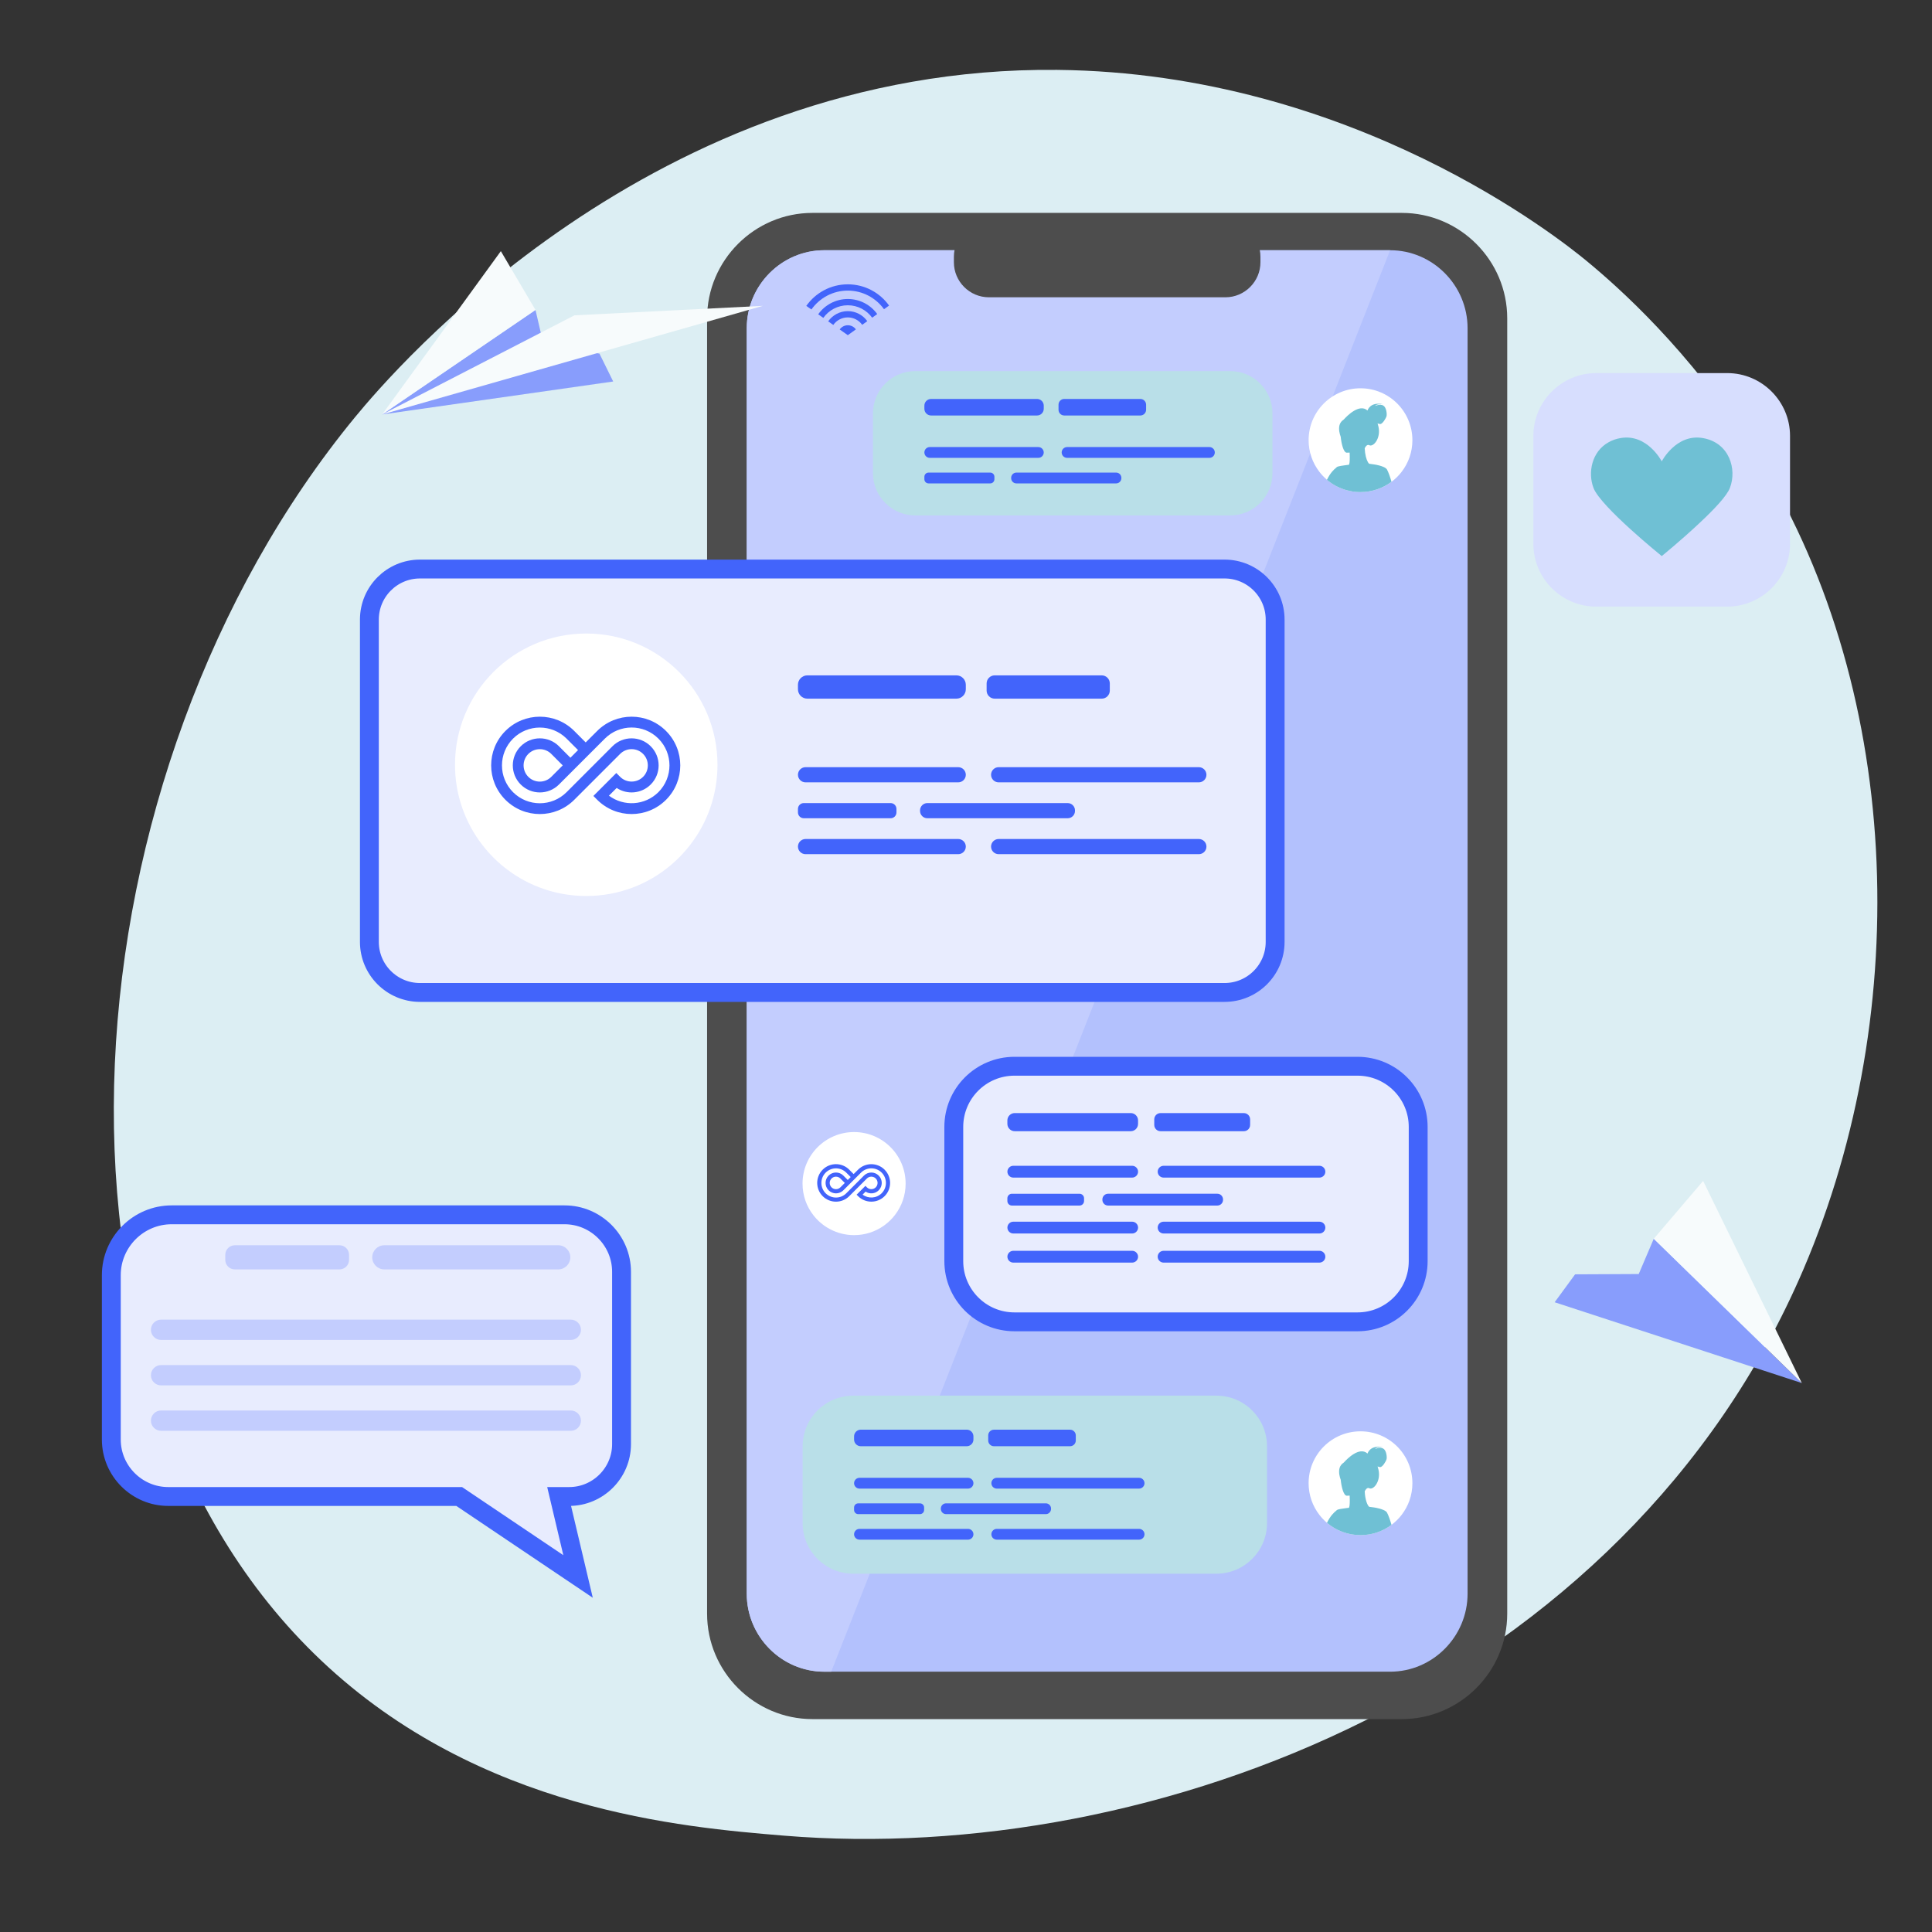 <?xml version="1.0" encoding="utf-8"?>
<!-- Generator: Adobe Illustrator 25.0.1, SVG Export Plug-In . SVG Version: 6.00 Build 0)  -->
<svg version="1.1" xmlns="http://www.w3.org/2000/svg" xmlns:xlink="http://www.w3.org/1999/xlink" x="0px" y="0px"
	 viewBox="0 0 1024 1024" style="enable-background:new 0 0 1024 1024;" xml:space="preserve">
<rect x="0" y="0" width="1024" height="1024" fill="#333333" stroke="none"/>
<style type="text/css">
	.st0{fill:#DCEEF3;}
	.st1{fill:#4D4D4D;}
	.st2{fill:#B3C1FD;}
	.st3{fill:#C3CDFE;}
	.st4{fill:#E8ECFE;stroke:#4264FB;stroke-width:10;stroke-miterlimit:10;}
	.st5{fill:#B9DFE8;}
	.st6{fill:#D7DEFE;}
	.st7{fill:#6FC0D4;}
	.st8{fill:#889DFC;}
	.st9{fill:#F7FBFC;}
	.st10{fill:#FFFFFF;}
	.st11{fill:#4264FB;}
</style>
<g id="bg">
	<path class="st0" d="M955.86,672.77c-94.69,221.31-344.65,316.36-540.49,300.15c-53.47-4.43-161.06-13.33-245.07-92.76
		C8.97,727.62,33.82,408.75,188.25,221.02c19.89-24.18,157.55-186.15,372.08-183.98c157.06,1.59,267.31,90.3,280.71,101.35
		c16.93,13.96,54.28,47.14,87.94,99.77C1008.08,361.83,1015.03,534.48,955.86,672.77z"/>
</g>
<g id="sms">
	<g>
		<path class="st1" d="M743,911.16H430.63c-30.72,0-55.86-25.14-55.86-55.86V168.7c0-30.73,25.14-55.86,55.86-55.86H743
			c30.72,0,55.86,25.14,55.86,55.86v686.6C798.86,886.02,773.72,911.16,743,911.16L743,911.16z"/>
		<path class="st2" d="M777.85,173.99v670.68c0,22.75-18.48,41.36-41.06,41.36H436.85c-22.58,0-41.06-18.61-41.06-41.36V173.99
			c0-22.75,18.48-41.36,41.06-41.36h299.94C759.36,132.63,777.85,151.24,777.85,173.99L777.85,173.99z"/>
		<path class="st3" d="M736.78,132.63L440.56,886.04h-3.71c-22.58,0-41.06-18.61-41.06-41.36V173.99
			c0-22.75,18.48-41.36,41.06-41.36H736.78L736.78,132.63z"/>
		<path class="st1" d="M649.5,157.57H524.14c-10.22,0-18.56-8.35-18.56-18.57v-2.92c0-10.21,8.35-18.57,18.56-18.57H649.5
			c10.21,0,18.56,8.35,18.56,18.57V139C668.06,149.21,659.71,157.57,649.5,157.57L649.5,157.57z"/>
		<path class="st4" d="M222.59,526.02h426.45c14.81,0,26.81-12,26.81-26.81v-170.8c0-14.8-12-26.81-26.81-26.81H222.59
			c-14.8,0-26.81,12-26.81,26.81v170.8C195.78,514.01,207.78,526.02,222.59,526.02L222.59,526.02z"/>
		<path class="st5" d="M652.03,273.19H485.1c-12.38,0-22.42-10.04-22.42-22.42v-31.66c0-12.38,10.04-22.42,22.42-22.42h166.92
			c12.39,0,22.42,10.04,22.42,22.42v31.66C674.45,263.15,664.41,273.19,652.03,273.19L652.03,273.19z"/>
		<path class="st5" d="M644.7,834.1H452.27c-14.83,0-26.85-12.02-26.85-26.85v-40.68c0-14.83,12.02-26.85,26.85-26.85H644.7
			c14.84,0,26.85,12.02,26.85,26.85v40.68C671.56,822.07,659.54,834.1,644.7,834.1L644.7,834.1z"/>
		<path class="st4" d="M719.5,700.6H537.7c-17.77,0-32.17-14.4-32.17-32.17V597.3c0-17.77,14.4-32.17,32.17-32.17h181.8
			c17.76,0,32.17,14.4,32.17,32.17v71.14C751.67,686.2,737.27,700.6,719.5,700.6L719.5,700.6z"/>
		<path class="st6" d="M915.5,321.52h-69.52c-18.29,0-33.26-14.96-33.26-33.25V231c0-18.29,14.97-33.25,33.26-33.25h69.52
			c18.29,0,33.25,14.96,33.25,33.25v57.27C948.75,306.56,933.79,321.52,915.5,321.52L915.5,321.52z"/>
		<path class="st7" d="M844.59,258.62c3.78,9.96,36.17,36.11,36.17,36.11s10.56-8.58,20.34-17.82c7.32-6.84,14.16-14.04,15.78-18.29
			c3.84-9.9-0.25-24.05-14.4-26.45c-14.1-2.4-21.72,12.36-21.72,12.36s-7.61-14.76-21.77-12.36c-2.46,0.42-4.62,1.2-6.48,2.28
			C843.69,239.36,841.47,250.46,844.59,258.62L844.59,258.62z"/>
		<path class="st4" d="M90.96,643.88h208.28c16.6,0,30.19,13.58,30.19,30.19v91.37c0,15.25-12.48,27.73-27.73,27.73h-5.35
			l10.03,42.39l-63-42.39H89.16C72.57,793.17,59,779.6,59,763.01v-87.17C59,658.26,73.38,643.88,90.96,643.88L90.96,643.88z"/>
		<path class="st3" d="M85.37,710.2h217.17c2.96,0,5.38-2.42,5.38-5.38l0,0c0-2.96-2.42-5.38-5.38-5.38H85.37
			c-2.96,0-5.38,2.42-5.38,5.38l0,0C79.99,707.78,82.41,710.2,85.37,710.2L85.37,710.2z"/>
		<path class="st3" d="M85.37,734.28h217.17c2.96,0,5.38-2.41,5.38-5.38l0,0c0-2.96-2.42-5.38-5.38-5.38H85.37
			c-2.96,0-5.38,2.42-5.38,5.38l0,0C79.99,731.86,82.41,734.28,85.37,734.28L85.37,734.28z"/>
		<path class="st3" d="M85.37,758.35h217.17c2.96,0,5.38-2.42,5.38-5.38l0,0c0-2.96-2.42-5.38-5.38-5.38H85.37
			c-2.96,0-5.38,2.42-5.38,5.38l0,0C79.99,755.93,82.41,758.35,85.37,758.35L85.37,758.35z"/>
		<path class="st3" d="M203.69,672.81h92.19c3.52,0,6.4-2.88,6.4-6.4l0,0c0-3.52-2.88-6.4-6.4-6.4h-92.19c-3.52,0-6.4,2.88-6.4,6.4
			l0,0C197.28,669.94,200.17,672.81,203.69,672.81L203.69,672.81z"/>
		<path class="st3" d="M124.46,672.81h55.48c2.78,0,5.06-2.27,5.06-5.05v-2.69c0-2.78-2.28-5.06-5.06-5.06h-55.48
			c-2.78,0-5.06,2.28-5.06,5.06v2.69C119.4,670.54,121.67,672.81,124.46,672.81L124.46,672.81z"/>
		<polygon class="st8" points="824,690.22 955,733.05 876.53,656.57 868.56,675.26 834.84,675.42 824,690.22 		"/>
		<polygon class="st9" points="876.53,656.57 955,733.05 902.69,625.91 876.53,656.57 		"/>
		<polygon class="st8" points="325.01,202.2 202.56,219.67 283.82,164.28 287.95,182.04 317.73,187.43 325.01,202.2 		"/>
		<polygon class="st9" points="202.56,219.67 304.46,167.13 404.32,162.11 202.56,219.67 		"/>
		<polygon class="st9" points="283.82,164.28 202.56,219.67 265.46,133.11 283.82,164.28 		"/>
		<path class="st10" d="M380.28,405.35c0,15.97-5.38,30.69-14.44,42.43c-3,3.9-6.41,7.47-10.16,10.64
			c-12.12,10.29-27.81,16.48-44.96,16.48c-15.58,0-29.95-5.11-41.55-13.77c-5.11-3.8-9.68-8.31-13.57-13.36
			c-9.06-11.74-14.44-26.46-14.44-42.43c0-38.42,31.14-69.56,69.56-69.56S380.28,366.93,380.28,405.35L380.28,405.35z"/>
		<path class="st11" d="M506.93,370.3h-79.02c-2.74,0-4.98-2.24-4.98-4.98v-2.38c0-2.74,2.24-4.98,4.98-4.98h79.02
			c2.74,0,4.97,2.24,4.97,4.98v2.38C511.91,368.06,509.67,370.3,506.93,370.3L506.93,370.3z"/>
		<path class="st11" d="M507.88,414.66h-80.93c-2.21,0-4.02-1.81-4.02-4.02l0,0c0-2.21,1.81-4.02,4.02-4.02h80.93
			c2.21,0,4.02,1.81,4.02,4.02l0,0C511.91,412.85,510.1,414.66,507.88,414.66L507.88,414.66z"/>
		<path class="st11" d="M472.06,433.69h-46.05c-1.69,0-3.08-1.39-3.08-3.08v-1.88c0-1.69,1.39-3.08,3.08-3.08h46.05
			c1.69,0,3.08,1.39,3.08,3.08v1.88C475.14,432.31,473.75,433.69,472.06,433.69L472.06,433.69z"/>
		<path class="st11" d="M565.9,433.69h-74.4c-2.13,0-3.86-1.74-3.86-3.86v-0.32c0-2.13,1.74-3.86,3.86-3.86h74.4
			c2.13,0,3.86,1.74,3.86,3.86v0.32C569.77,431.95,568.03,433.69,565.9,433.69L565.9,433.69z"/>
		<path class="st11" d="M635.43,414.66H529.3c-2.21,0-4.02-1.81-4.02-4.02l0,0c0-2.21,1.81-4.02,4.02-4.02h106.12
			c2.21,0,4.02,1.81,4.02,4.02l0,0C639.45,412.85,637.63,414.66,635.43,414.66L635.43,414.66z"/>
		<path class="st11" d="M507.88,452.73h-80.93c-2.21,0-4.02-1.81-4.02-4.02l0,0c0-2.21,1.81-4.02,4.02-4.02h80.93
			c2.21,0,4.02,1.81,4.02,4.02l0,0C511.91,450.92,510.1,452.73,507.88,452.73L507.88,452.73z"/>
		<path class="st11" d="M635.43,452.73H529.3c-2.21,0-4.02-1.81-4.02-4.02l0,0c0-2.21,1.81-4.02,4.02-4.02h106.12
			c2.21,0,4.02,1.81,4.02,4.02l0,0C639.45,450.92,637.63,452.73,635.43,452.73L635.43,452.73z"/>
		<path class="st11" d="M583.95,370.3H527.2c-2.34,0-4.27-1.92-4.27-4.27v-3.8c0-2.35,1.92-4.27,4.27-4.27h56.75
			c2.35,0,4.27,1.92,4.27,4.27v3.8C588.21,368.38,586.3,370.3,583.95,370.3L583.95,370.3z"/>
		<path class="st11" d="M512.4,766.53h-56.18c-1.95,0-3.54-1.59-3.54-3.54v-1.69c0-1.95,1.59-3.55,3.54-3.55h56.18
			c1.95,0,3.54,1.59,3.54,3.55v1.69C515.94,764.94,514.34,766.53,512.4,766.53L512.4,766.53z"/>
		<path class="st11" d="M513.08,788.99h-57.54c-1.57,0-2.86-1.29-2.86-2.86l0,0c0-1.57,1.29-2.86,2.86-2.86h57.54
			c1.57,0,2.86,1.29,2.86,2.86l0,0C515.94,787.7,514.65,788.99,513.08,788.99L513.08,788.99z"/>
		<path class="st11" d="M487.61,802.52h-32.74c-1.21,0-2.19-0.99-2.19-2.19v-1.34c0-1.2,0.99-2.18,2.19-2.18h32.74
			c1.2,0,2.19,0.98,2.19,2.18v1.34C489.8,801.54,488.81,802.52,487.61,802.52L487.61,802.52z"/>
		<path class="st11" d="M554.32,802.52h-52.9c-1.51,0-2.75-1.24-2.75-2.75v-0.22c0-1.51,1.23-2.75,2.75-2.75h52.9
			c1.51,0,2.75,1.23,2.75,2.75v0.22C557.07,801.28,555.84,802.52,554.32,802.52L554.32,802.52z"/>
		<path class="st11" d="M603.75,788.99H528.3c-1.57,0-2.85-1.29-2.85-2.86l0,0c0-1.57,1.28-2.86,2.85-2.86h75.45
			c1.57,0,2.86,1.29,2.86,2.86l0,0C606.61,787.7,605.32,788.99,603.75,788.99L603.75,788.99z"/>
		<path class="st11" d="M513.08,816.05h-57.54c-1.57,0-2.86-1.28-2.86-2.85l0,0c0-1.57,1.29-2.86,2.86-2.86h57.54
			c1.57,0,2.86,1.29,2.86,2.86l0,0C515.94,814.77,514.65,816.05,513.08,816.05L513.08,816.05z"/>
		<path class="st11" d="M603.75,816.05H528.3c-1.57,0-2.85-1.28-2.85-2.85l0,0c0-1.57,1.28-2.86,2.85-2.86h75.45
			c1.57,0,2.86,1.29,2.86,2.86l0,0C606.61,814.77,605.32,816.05,603.75,816.05L603.75,816.05z"/>
		<path class="st11" d="M567.16,766.53h-40.35c-1.67,0-3.04-1.36-3.04-3.03v-2.7c0-1.67,1.36-3.03,3.04-3.03h40.35
			c1.67,0,3.03,1.37,3.03,3.03v2.7C570.19,765.17,568.82,766.53,567.16,766.53L567.16,766.53z"/>
		<path class="st11" d="M549.66,220.22h-56.17c-1.95,0-3.55-1.59-3.55-3.54v-1.69c0-1.95,1.59-3.54,3.55-3.54h56.17
			c1.95,0,3.55,1.59,3.55,3.54v1.69C553.21,218.62,551.61,220.22,549.66,220.22L549.66,220.22z"/>
		<path class="st11" d="M550.35,242.67H492.8c-1.57,0-2.86-1.29-2.86-2.86l0,0c0-1.57,1.29-2.86,2.86-2.86h57.54
			c1.57,0,2.86,1.29,2.86,2.86l0,0C553.21,241.39,551.92,242.67,550.35,242.67L550.35,242.67z"/>
		<path class="st11" d="M524.87,256.21h-32.74c-1.2,0-2.19-0.99-2.19-2.19v-1.34c0-1.2,0.99-2.19,2.19-2.19h32.74
			c1.2,0,2.19,0.99,2.19,2.19v1.34C527.06,255.22,526.07,256.21,524.87,256.21L524.87,256.21z"/>
		<path class="st11" d="M591.6,256.21h-52.91c-1.51,0-2.75-1.24-2.75-2.75v-0.22c0-1.51,1.24-2.75,2.75-2.75h52.91
			c1.51,0,2.75,1.24,2.75,2.75v0.22C594.34,254.97,593.1,256.21,591.6,256.21L591.6,256.21z"/>
		<path class="st11" d="M641.02,242.67h-75.45c-1.57,0-2.86-1.29-2.86-2.86l0,0c0-1.57,1.29-2.86,2.86-2.86h75.45
			c1.57,0,2.85,1.29,2.85,2.86l0,0C643.87,241.39,642.59,242.67,641.02,242.67L641.02,242.67z"/>
		<path class="st11" d="M604.42,220.22h-40.35c-1.67,0-3.03-1.37-3.03-3.03v-2.71c0-1.67,1.36-3.03,3.03-3.03h40.35
			c1.67,0,3.04,1.37,3.04,3.03v2.71C607.45,218.85,606.09,220.22,604.42,220.22L604.42,220.22z"/>
		<path class="st11" d="M599.32,599.56h-61.51c-2.13,0-3.88-1.75-3.88-3.88v-1.85c0-2.13,1.74-3.88,3.88-3.88h61.51
			c2.13,0,3.87,1.74,3.87,3.88v1.85C603.19,597.82,601.45,599.56,599.32,599.56L599.32,599.56z"/>
		<path class="st11" d="M600.07,624.15h-63c-1.72,0-3.13-1.41-3.13-3.13l0,0c0-1.72,1.41-3.13,3.13-3.13h63
			c1.72,0,3.13,1.41,3.13,3.13l0,0C603.19,622.74,601.79,624.15,600.07,624.15L600.07,624.15z"/>
		<path class="st11" d="M572.17,638.97h-35.84c-1.32,0-2.4-1.08-2.4-2.4v-1.46c0-1.32,1.08-2.4,2.4-2.4h35.84
			c1.32,0,2.4,1.08,2.4,2.4v1.46C574.57,637.89,573.49,638.97,572.17,638.97L572.17,638.97z"/>
		<path class="st11" d="M645.22,638.97h-57.92c-1.65,0-3.01-1.35-3.01-3.01v-0.25c0-1.65,1.36-3.01,3.01-3.01h57.92
			c1.66,0,3.01,1.35,3.01,3.01v0.25C648.23,637.61,646.88,638.97,645.22,638.97L645.22,638.97z"/>
		<path class="st11" d="M699.33,624.15h-82.6c-1.72,0-3.13-1.41-3.13-3.13l0,0c0-1.72,1.41-3.13,3.13-3.13h82.6
			c1.72,0,3.13,1.41,3.13,3.13l0,0C702.46,622.74,701.06,624.15,699.33,624.15L699.33,624.15z"/>
		<path class="st11" d="M600.07,653.78h-63c-1.72,0-3.13-1.41-3.13-3.13l0,0c0-1.72,1.41-3.13,3.13-3.13h63
			c1.72,0,3.13,1.41,3.13,3.13l0,0C603.19,652.37,601.79,653.78,600.07,653.78L600.07,653.78z"/>
		<path class="st11" d="M699.33,653.78h-82.6c-1.72,0-3.13-1.41-3.13-3.13l0,0c0-1.72,1.41-3.13,3.13-3.13h82.6
			c1.72,0,3.13,1.41,3.13,3.13l0,0C702.46,652.37,701.06,653.78,699.33,653.78L699.33,653.78z"/>
		<path class="st11" d="M600.07,669.21h-63c-1.72,0-3.13-1.41-3.13-3.13l0,0c0-1.72,1.41-3.13,3.13-3.13h63
			c1.72,0,3.13,1.41,3.13,3.13l0,0C603.19,667.8,601.79,669.21,600.07,669.21L600.07,669.21z"/>
		<path class="st11" d="M699.33,669.21h-82.6c-1.72,0-3.13-1.41-3.13-3.13l0,0c0-1.72,1.41-3.13,3.13-3.13h82.6
			c1.72,0,3.13,1.41,3.13,3.13l0,0C702.46,667.8,701.06,669.21,699.33,669.21L699.33,669.21z"/>
		<path class="st11" d="M659.27,599.56H615.1c-1.83,0-3.32-1.49-3.32-3.32v-2.96c0-1.83,1.49-3.32,3.32-3.32h44.17
			c1.83,0,3.32,1.49,3.32,3.32v2.96C662.59,598.07,661.1,599.56,659.27,599.56L659.27,599.56z"/>
		<path class="st11" d="M453.63,174.58l-4.27,3.07l-4.3-3.03c0.95-1.34,2.52-2.23,4.3-2.23
			C451.12,172.39,452.68,173.25,453.63,174.58L453.63,174.58z"/>
		<path class="st11" d="M449.35,164.91c-4.3,0-8.1,2.14-10.4,5.41l2.71,1.9c1.71-2.42,4.52-3.99,7.68-3.99
			c3.14,0,5.94,1.55,7.64,3.93l2.7-1.94C457.39,167,453.61,164.91,449.35,164.91L449.35,164.91z"/>
		<path class="st11" d="M449.35,150.7c-9.09,0-17.13,4.52-22,11.43l2.72,1.9c4.27-6.05,11.33-10.01,19.28-10.01
			c7.89,0,14.91,3.9,19.19,9.87l2.69-1.94C466.35,155.14,458.37,150.7,449.35,150.7L449.35,150.7z"/>
		<path class="st11" d="M449.35,158.48c-6.47,0-12.2,3.2-15.69,8.1l2.71,1.9c2.89-4.04,7.63-6.68,12.98-6.68
			c5.31,0,10.01,2.6,12.91,6.58l2.69-1.92C461.46,161.62,455.77,158.48,449.35,158.48L449.35,158.48z"/>
		<path class="st10" d="M425.36,627.33c0,6.28,2.11,12.05,5.67,16.66c1.18,1.54,2.52,2.94,4,4.18c1.46,1.25,3.06,2.33,4.76,3.24
			c3.84,2.06,8.23,3.24,12.89,3.24c5.83,0,11.23-1.83,15.66-4.93c0.23-0.15,0.44-0.32,0.66-0.48c2.01-1.5,3.8-3.26,5.33-5.25
			c3.56-4.61,5.67-10.39,5.67-16.66c0-15.09-12.23-27.32-27.33-27.32C437.59,600.02,425.36,612.25,425.36,627.33L425.36,627.33z"/>
		<path class="st10" d="M693.59,786.13c0,6.32,2.13,12.13,5.71,16.78c1.19,1.54,2.54,2.96,4.02,4.21c4.79,4.07,11,6.52,17.78,6.52
			c6.16,0,11.84-2.02,16.43-5.44c2.02-1.51,3.83-3.29,5.36-5.28c3.58-4.64,5.71-10.46,5.71-16.78c0-15.2-12.31-27.51-27.5-27.51
			C705.9,758.62,693.59,770.93,693.59,786.13L693.59,786.13z"/>
		<path class="st7" d="M735.15,801.72c-0.04-0.07-0.08-0.14-0.14-0.21c-0.11-0.16-0.26-0.31-0.44-0.45l-0.01-0.01
			c-0.35-0.28-0.81-0.53-1.36-0.76c-0.02-0.01-0.04-0.01-0.06-0.02c-2.39-1.05-5.52-1.38-5.52-1.38c-0.89-0.14-1.6-0.22-1.93-0.26
			c-0.92-0.74-2.16-3.69-2.36-8.21l0.01,0.01c0,0,1.03-2.39,2.39-1.64c2.13,1.16,6.24-3.54,4.92-9.72c-0.14-0.66-0.32-1.28-0.5-1.83
			c0.45,0.19,0.94,0.35,1.41,0.35c1.23,0,3.1-3.16,3.35-4.22c0.26-1.06-0.02-4.54-1.72-5.57c-1.65-1.02-4.27,0.15-4.38,0.19
			c0.84-1.18,3.73-0.94,4.25-0.89c-6.73-1.4-8.12,2.92-8.24,3.31c-4.28-3.87-10.82,2.82-12.43,4.61c-0.11,0.09-0.22,0.19-0.32,0.3
			c-0.37,0.21-0.78,0.56-1.21,1.08c-0.84,1.02-1.11,2.33-1.11,3.58c0,2.22,0.85,4.27,0.85,4.27c0.39,3.74,1.47,8.38,3.2,8.51
			c0,0,0.61,0.01,1.54-0.07c0,0.04,0.01,0.08,0.01,0.12c0.03,0.63,0.05,1.33,0.06,2.04v0.43c0.01,1.88-0.11,3.67-0.53,3.89
			c-0.14,0.01-0.27,0.02-0.37,0.04c-0.17,0.01-0.5,0.05-0.5,0.05c-1.5,0.19-2.57,0.35-3.32,0.48c-1.5,0.25-1.87,0.43-2.24,0.72
			c-0.09,0.08-0.17,0.17-0.26,0.27c-1.1,0.83-3.11,2.72-4.87,6.39c4.79,4.07,11,6.52,17.78,6.52c6.16,0,11.84-2.02,16.43-5.44
			C736.75,805.51,735.95,803.23,735.15,801.72L735.15,801.72z"/>
		<path class="st10" d="M693.59,233.3c0,6.32,2.13,12.13,5.71,16.78c1.19,1.54,2.54,2.95,4.02,4.21c4.79,4.07,11,6.52,17.78,6.52
			c6.16,0,11.84-2.02,16.43-5.44c2.02-1.5,3.83-3.29,5.36-5.28c3.58-4.64,5.71-10.46,5.71-16.78c0-15.19-12.31-27.51-27.5-27.51
			C705.9,205.79,693.59,218.11,693.59,233.3L693.59,233.3z"/>
		<path class="st7" d="M735.15,248.88c-0.04-0.07-0.08-0.14-0.14-0.21c-0.11-0.16-0.26-0.31-0.44-0.45l-0.01-0.01
			c-0.35-0.27-0.81-0.53-1.36-0.76c-0.02-0.01-0.04-0.01-0.06-0.02c-2.39-1.04-5.52-1.38-5.52-1.38v0.01
			c-0.89-0.14-1.6-0.23-1.93-0.27c-0.22-0.18-0.46-0.48-0.7-0.9v-0.01c-0.76-1.34-1.51-3.86-1.67-7.3l0.01,0.01
			c0,0,1.03-2.39,2.39-1.64c2.13,1.16,6.24-3.53,4.92-9.71c-0.14-0.67-0.32-1.28-0.5-1.84c0.45,0.19,0.94,0.35,1.41,0.35
			c1.23,0,3.1-3.16,3.35-4.21c0.26-1.07-0.02-4.55-1.72-5.58c-1.65-1.01-4.27,0.15-4.38,0.2c0.84-1.18,3.73-0.94,4.25-0.89
			c-6.73-1.4-8.12,2.93-8.24,3.31c-4.28-3.86-10.82,2.83-12.43,4.61c-0.11,0.09-0.22,0.19-0.32,0.3c-0.37,0.22-0.78,0.56-1.21,1.09
			c-0.84,1.02-1.11,2.32-1.11,3.57c0,2.23,0.85,4.27,0.85,4.27c0.39,3.75,1.47,8.38,3.2,8.51c0,0,0.61,0.01,1.54-0.06
			c0,0.04,0.01,0.07,0.01,0.12c0.03,0.63,0.05,1.33,0.06,2.05v0.43c0.01,1.88-0.11,3.66-0.53,3.89c-0.14,0.01-0.27,0.02-0.37,0.03
			c-0.17,0.01-0.5,0.05-0.5,0.05c-1.5,0.19-2.57,0.35-3.32,0.48c-1.5,0.26-1.87,0.43-2.24,0.72c-0.09,0.09-0.17,0.18-0.26,0.27
			c-1.1,0.83-3.11,2.73-4.87,6.39c0.26,0.22,0.53,0.44,0.8,0.65c0.04,0.04,0.09,0.07,0.14,0.11c0.2,0.16,0.4,0.31,0.61,0.45
			c0.14,0.12,0.29,0.22,0.44,0.32c0.15,0.11,0.3,0.21,0.45,0.3c0.22,0.16,0.44,0.3,0.67,0.44c0.15,0.1,0.3,0.19,0.46,0.29
			c0.19,0.12,0.38,0.23,0.58,0.34c0.22,0.12,0.43,0.25,0.65,0.36c0.02,0.01,0.04,0.02,0.06,0.03c0.01,0.01,0.02,0.01,0.04,0.02h0.01
			c0.03,0.01,0.06,0.04,0.09,0.05c0.17,0.09,0.35,0.18,0.52,0.27c0.01,0,0.02,0.01,0.04,0.01c0.05,0.03,0.11,0.06,0.16,0.08
			c0.09,0.05,0.19,0.1,0.3,0.14c0.09,0.04,0.19,0.09,0.29,0.14c0.22,0.1,0.45,0.2,0.67,0.3c0.22,0.09,0.45,0.19,0.68,0.27
			c0.11,0.04,0.21,0.09,0.31,0.12c0.1,0.04,0.2,0.08,0.31,0.12c0.21,0.08,0.43,0.15,0.63,0.22c0.22,0.08,0.44,0.14,0.66,0.22
			c0.19,0.06,0.37,0.12,0.56,0.17c0.02,0.01,0.04,0.01,0.06,0.01c0.12,0.04,0.24,0.07,0.36,0.1c0.66,0.18,1.33,0.34,2,0.47
			c0.3,0.06,0.59,0.12,0.89,0.16c0.08,0.01,0.15,0.03,0.23,0.04c0.01,0,0.04,0.01,0.05,0.01c0.01,0,0.02,0,0.03,0.01
			c0.19,0.03,0.37,0.05,0.58,0.07c0.04,0.01,0.08,0.01,0.12,0.01c0.03,0.01,0.06,0.01,0.09,0.01c0.18,0.03,0.36,0.04,0.53,0.06
			c0.03,0,0.06,0.01,0.09,0.01c0.05,0.01,0.11,0.01,0.17,0.02c0.32,0.03,0.64,0.05,0.97,0.06h0.05c0.1,0.01,0.19,0.01,0.3,0.01
			c0.07,0,0.12,0.01,0.19,0.01c0.32,0.01,0.63,0.02,0.95,0.02c6.16,0,11.84-2.03,16.43-5.45
			C736.75,252.68,735.95,250.4,735.15,248.88L735.15,248.88z"/>
	</g>
	<path class="st11" d="M353,387.42c-10.08-10.08-26.4-10.08-36.48,0l-6.09,6.08l-5.95-5.96c-0.03-0.03-0.07-0.07-0.11-0.12
		c-10.08-10.08-26.41-10.08-36.49,0c-10.08,10.08-10.08,26.41,0,36.49c10.08,10.07,26.4,10.08,36.49,0l24.32-24.33
		c3.36-3.36,8.81-3.36,12.16,0c3.35,3.36,3.35,8.8,0,12.16c-3.33,3.32-8.7,3.35-12.07,0.09l-0.02-0.02l-2.1-2.1l-4.05,4.05
		l-4.05,4.05l-4.05,4.06c0,0,1.97,1.98,2.02,2.03c10.08,10.08,26.41,10.08,36.49,0C363.08,413.83,363.08,397.5,353,387.42
		 M322.75,421.72l4.1-4.09c5.56,3.69,13.13,3.08,18.04-1.82c5.6-5.6,5.6-14.67,0-20.27c-5.6-5.6-14.67-5.6-20.27-0.01l-24.32,24.34
		c-7.84,7.83-20.54,7.83-28.38,0c-7.82-7.85-7.82-20.53,0-28.38c7.83-7.8,20.46-7.82,28.32-0.07c0.03,0.03,0.07,0.07,0.12,0.12
		l6.02,6.02l-4.05,4.06l-5.94-5.95l-0.02-0.03l-0.1-0.1c-5.6-5.6-14.67-5.6-20.27,0c-5.6,5.6-5.6,14.67,0,20.27
		c5.6,5.6,14.66,5.6,20.27,0l24.32-24.33c7.84-7.84,20.54-7.84,28.38,0c7.82,7.85,7.82,20.53,0,28.38
		C341.78,426.99,330.62,427.6,322.75,421.72 M298.26,405.67l-6.07,6.08c-3.36,3.36-8.81,3.36-12.16,0c-3.35-3.36-3.35-8.8,0-12.16
		c3.33-3.32,8.7-3.35,12.07-0.1l0.01,0.02l0.11,0.11L298.26,405.67z"/>
	<path class="st11" d="M468.85,619.95c-3.88-3.88-10.17-3.88-14.06,0l-2.35,2.34l-2.29-2.3c-0.01-0.01-0.03-0.03-0.04-0.05
		c-3.88-3.88-10.18-3.88-14.06,0c-3.88,3.88-3.88,10.18,0,14.06c3.88,3.88,10.17,3.88,14.06,0l9.37-9.38c1.29-1.29,3.39-1.29,4.69,0
		c1.29,1.3,1.29,3.39,0,4.69c-1.28,1.28-3.35,1.29-4.65,0.04l-0.01-0.01l-0.81-0.81l-1.56,1.56l-1.56,1.56l-1.56,1.56
		c0,0,0.76,0.76,0.78,0.78c3.88,3.88,10.18,3.88,14.06,0C472.74,630.13,472.74,623.84,468.85,619.95 M457.2,633.17l1.58-1.58
		c2.14,1.42,5.06,1.19,6.95-0.7c2.16-2.16,2.16-5.65,0-7.81c-2.16-2.16-5.65-2.16-7.81,0l-9.37,9.38c-3.02,3.02-7.92,3.02-10.94,0
		c-3.01-3.03-3.01-7.91,0-10.94c3.02-3.01,7.88-3.02,10.91-0.03c0.01,0.01,0.03,0.03,0.05,0.05l2.32,2.32l-1.56,1.56l-2.29-2.29
		l-0.01-0.01l-0.04-0.04c-2.16-2.16-5.65-2.16-7.81,0c-2.16,2.16-2.16,5.65,0,7.81c2.16,2.16,5.65,2.16,7.81,0l9.37-9.38
		c3.02-3.02,7.92-3.02,10.94,0c3.01,3.03,3.01,7.91,0,10.94C464.53,635.2,460.23,635.43,457.2,633.17 M447.76,626.98l-2.34,2.34
		c-1.29,1.29-3.39,1.29-4.69,0c-1.29-1.3-1.29-3.39,0-4.69c1.28-1.28,3.35-1.29,4.65-0.04l0.01,0.01l0.04,0.04L447.76,626.98z"/>
</g>
</svg>
